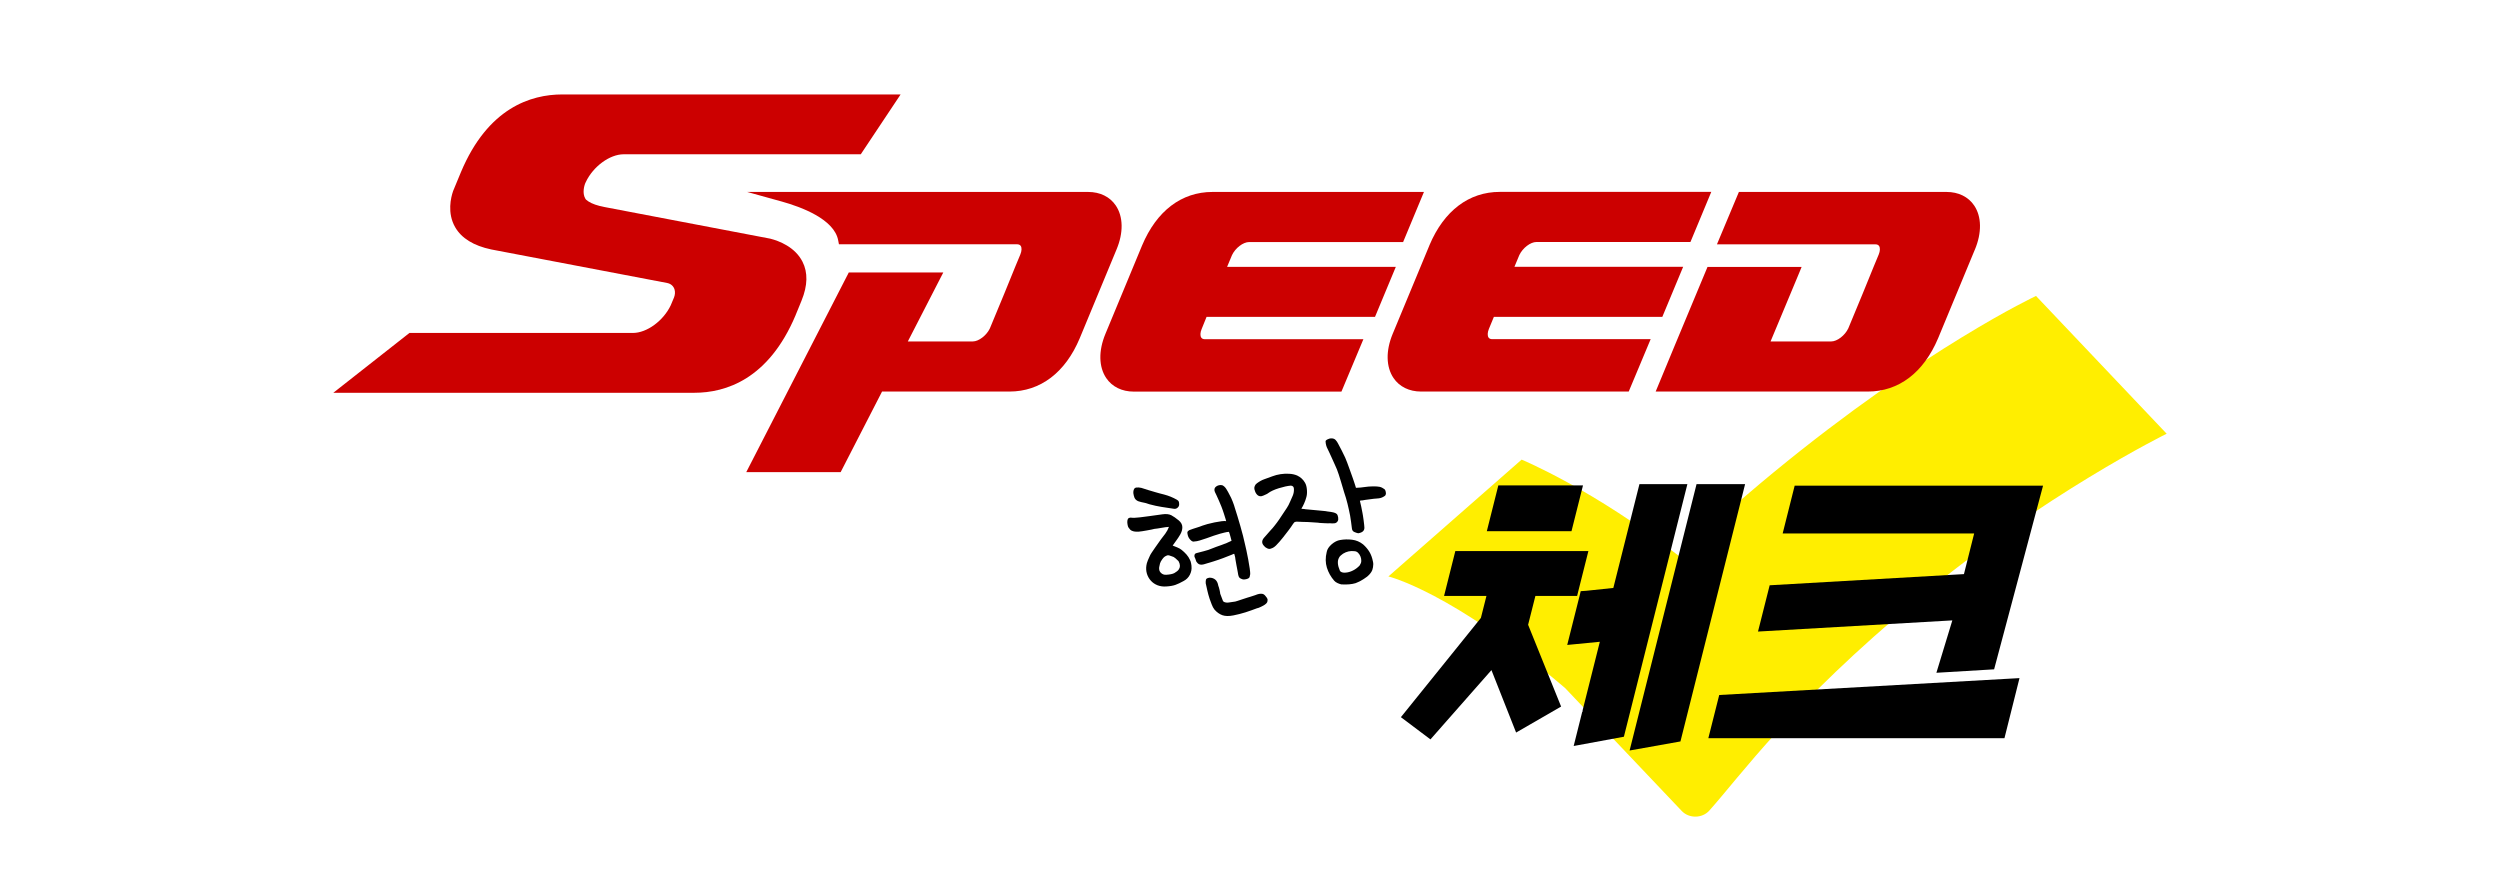 <?xml version="1.0" encoding="utf-8"?>
<!-- Generator: Adobe Illustrator 28.2.0, SVG Export Plug-In . SVG Version: 6.00 Build 0)  -->
<svg version="1.1" id="레이어_1" xmlns="http://www.w3.org/2000/svg" xmlns:xlink="http://www.w3.org/1999/xlink" x="0px"
	 y="0px" viewBox="0 0 450 160" style="enable-background:new 0 0 450 160;" xml:space="preserve">
<style type="text/css">
	.st0{fill:#FFEE00;}
	.st1{fill:#FFEA00;}
	.st2{fill:#231815;}
	.st3{fill:#FFFFFF;}
	.st4{fill:#C30E18;}
	.st5{fill:#E50339;}
	.st6{stroke:#000000;stroke-width:1.417;}
	.st7{fill:#FFA116;}
	.st8{fill:#BFFF23;}
	.st9{fill:#23FFE8;}
	.st10{fill:#5616FF;}
	.st11{fill:#FF0D51;}
	.st12{fill:#0D91FF;}
	.st13{fill:#C30000;}
	.st14{fill:#CC0000;}
	.st15{fill:#FFFFFF;stroke:#FFFFFF;stroke-width:10;stroke-linejoin:round;stroke-miterlimit:10;}
</style>
<g>
	<path class="st0" d="M366.48,53.27c0,0-19.98,9.35-47.26,31.78c-6.61,5.44-12.22,10.52-16.92,15.1
		c-15.41-12.05-28.41-17.42-28.41-17.42l-23.98,21.03c0,0,11.39,2.7,31.81,20.09c0,0,0,0,0,0l20.99,22.12
		c1.31,1.39,3.69,1.36,4.96-0.06c5.75-6.42,14.64-19.1,37.47-38.05C367.95,88.92,390,78.07,390,78.07L366.48,53.27z"/>
	<g>
		<path d="M210.41,94.84c-0.38,0.02-0.82,0.07-1.33,0.17c-0.51,0.09-0.94,0.16-1.29,0.19c-0.13,0.03-0.32,0.08-0.56,0.13
			c-0.25,0.05-0.52,0.1-0.8,0.15l-0.83,0.14l-0.64,0.08c-0.29,0.02-0.58,0.01-0.85-0.04c-0.27-0.05-0.5-0.16-0.68-0.33
			c-0.23-0.24-0.37-0.46-0.42-0.67c-0.05-0.2-0.09-0.43-0.1-0.67c0-0.22,0.03-0.4,0.1-0.56c0.07-0.15,0.24-0.24,0.51-0.26
			c0.2,0.03,0.45,0.04,0.75,0.03c0.3-0.01,0.61-0.04,0.93-0.08c0.32-0.04,0.63-0.08,0.93-0.12c0.3-0.04,0.56-0.07,0.77-0.1l2.3-0.32
			c0.69-0.1,1.23-0.04,1.63,0.16c0.4,0.21,0.84,0.52,1.34,0.93c0.42,0.35,0.64,0.75,0.65,1.2c0.01,0.45-0.12,0.89-0.38,1.34
			c-0.24,0.42-0.49,0.79-0.73,1.11c-0.24,0.32-0.45,0.62-0.63,0.88c0.21,0.08,0.48,0.19,0.8,0.32c0.32,0.13,0.59,0.28,0.8,0.45
			c0.31,0.24,0.6,0.52,0.88,0.83c0.27,0.31,0.48,0.63,0.63,0.98c0.08,0.12,0.15,0.33,0.21,0.64c0.06,0.31,0.08,0.5,0.07,0.55
			c0.05,0.5-0.05,1-0.3,1.49c-0.25,0.49-0.63,0.87-1.14,1.13c-0.55,0.31-1.03,0.53-1.44,0.68c-0.41,0.15-0.96,0.25-1.63,0.29
			c-0.59,0.05-1.12-0.03-1.6-0.21c-0.48-0.19-0.88-0.46-1.21-0.83c-0.33-0.36-0.56-0.78-0.71-1.26c-0.14-0.48-0.17-0.98-0.09-1.49
			c0.02-0.22,0.11-0.53,0.27-0.93c0.16-0.39,0.28-0.67,0.37-0.83c0.05-0.12,0.16-0.31,0.34-0.58c0.18-0.26,0.37-0.55,0.58-0.85
			c0.21-0.3,0.41-0.58,0.6-0.85c0.19-0.27,0.34-0.48,0.46-0.65c0.23-0.28,0.49-0.62,0.78-1.02
			C210.03,95.68,210.25,95.27,210.41,94.84z M204,88.53c0.04-0.47,0.21-0.73,0.51-0.77c0.3-0.04,0.62-0.02,0.94,0.06l1.26,0.4
			l1.25,0.37c0.26,0.07,0.52,0.14,0.78,0.22c0.26,0.08,0.53,0.15,0.82,0.21c0.41,0.11,0.8,0.24,1.17,0.39
			c0.37,0.15,0.73,0.33,1.09,0.53c0.2,0.11,0.31,0.22,0.36,0.34c0.04,0.11,0.07,0.27,0.07,0.49c0.01,0.24-0.09,0.45-0.3,0.63
			c-0.21,0.18-0.45,0.23-0.72,0.17c-0.74-0.1-1.46-0.21-2.16-0.33c-0.7-0.11-1.41-0.27-2.12-0.46c-0.58-0.2-1.09-0.34-1.55-0.41
			c-0.21-0.05-0.39-0.11-0.54-0.16c-0.15-0.06-0.3-0.16-0.45-0.31c-0.16-0.18-0.27-0.41-0.33-0.71
			C204.01,88.88,203.98,88.67,204,88.53z M209.91,103.46c0.67-0.04,1.17-0.14,1.48-0.31c0.14-0.09,0.3-0.2,0.49-0.33
			c0.18-0.13,0.32-0.3,0.4-0.51c0.08-0.13,0.11-0.31,0.1-0.54c-0.01-0.23-0.09-0.49-0.25-0.77c-0.15-0.15-0.33-0.32-0.55-0.51
			c-0.21-0.19-0.44-0.31-0.67-0.36c-0.16-0.07-0.31-0.12-0.47-0.16c-0.16-0.04-0.3-0.03-0.42,0.03c-0.2,0.08-0.35,0.17-0.46,0.26
			c-0.11,0.1-0.23,0.23-0.35,0.4c-0.2,0.27-0.34,0.52-0.41,0.76c-0.07,0.24-0.12,0.47-0.15,0.69c-0.05,0.42,0.05,0.76,0.31,1
			C209.22,103.37,209.53,103.48,209.91,103.46z M214.07,95.43c0.47-0.18,0.89-0.32,1.26-0.43c0.37-0.11,0.75-0.24,1.15-0.4
			c0.17-0.07,0.46-0.16,0.87-0.27c0.41-0.11,0.84-0.21,1.28-0.3c0.44-0.09,0.86-0.16,1.26-0.21c0.4-0.05,0.67-0.05,0.82-0.01
			l-0.09-0.34c-0.07-0.28-0.17-0.6-0.3-0.96c-0.12-0.36-0.2-0.58-0.22-0.66c-0.03-0.1-0.11-0.32-0.24-0.65
			c-0.13-0.33-0.28-0.68-0.44-1.05c-0.17-0.37-0.32-0.71-0.46-1.02c-0.14-0.32-0.23-0.51-0.28-0.58c-0.17-0.42-0.09-0.75,0.23-0.98
			c0.32-0.23,0.69-0.31,1.09-0.23c0.28,0.12,0.52,0.34,0.73,0.67c0.21,0.33,0.43,0.73,0.67,1.21c0.05,0.07,0.12,0.21,0.21,0.41
			c0.1,0.21,0.19,0.42,0.27,0.64c0.09,0.22,0.17,0.44,0.24,0.65c0.07,0.21,0.11,0.36,0.13,0.43c0.34,1.05,0.68,2.17,1.02,3.36
			c0.34,1.18,0.63,2.31,0.86,3.38c0.05,0.18,0.12,0.51,0.23,1.01c0.11,0.5,0.21,1.03,0.32,1.6c0.11,0.57,0.2,1.11,0.27,1.62
			c0.07,0.51,0.1,0.85,0.09,1.02l-0.11,0.52c-0.06,0.18-0.27,0.31-0.62,0.39c-0.35,0.08-0.6,0.07-0.77-0.02
			c-0.27-0.09-0.45-0.22-0.54-0.39c-0.09-0.17-0.15-0.45-0.2-0.84c-0.02-0.08-0.05-0.24-0.09-0.49c-0.04-0.25-0.09-0.51-0.15-0.78
			c-0.06-0.27-0.1-0.52-0.13-0.74c-0.03-0.22-0.06-0.36-0.07-0.41c0.01-0.08-0.02-0.23-0.07-0.43l-0.12-0.46
			c-0.08,0-0.16,0.02-0.23,0.06c-0.07,0.05-0.14,0.08-0.22,0.1l-1.56,0.61c-0.5,0.19-1.08,0.39-1.75,0.6
			c-0.67,0.22-1.25,0.39-1.73,0.52c-0.46,0.12-0.82,0.07-1.07-0.17c-0.18-0.17-0.3-0.34-0.34-0.52c-0.05-0.18-0.13-0.4-0.26-0.67
			c-0.03-0.1-0.02-0.23,0.02-0.37c0.04-0.15,0.17-0.25,0.37-0.3l1.31-0.34c0.62-0.16,1.04-0.3,1.29-0.42
			c0.59-0.24,1.22-0.47,1.87-0.69c0.65-0.23,1.26-0.48,1.81-0.76l-0.21-0.79c-0.11-0.42-0.2-0.7-0.26-0.82
			c-0.13,0.01-0.27,0.03-0.42,0.05c-0.14,0.03-0.28,0.05-0.41,0.09l-0.77,0.2c-0.31,0.08-0.68,0.2-1.12,0.35s-0.88,0.31-1.32,0.47
			c-0.44,0.16-0.85,0.29-1.23,0.4c-0.38,0.11-0.68,0.17-0.9,0.17c-0.25,0.09-0.51,0-0.77-0.29c-0.27-0.28-0.43-0.59-0.49-0.93
			c-0.05-0.18-0.06-0.34-0.05-0.48C213.77,95.66,213.88,95.54,214.07,95.43z M220.35,108.36c0.28,0.12,0.6,0.14,0.96,0.07
			c0.36-0.07,0.71-0.12,1.03-0.15c0.03-0.01,0.17-0.05,0.44-0.13c0.27-0.08,0.55-0.18,0.87-0.29c0.31-0.11,0.61-0.21,0.89-0.29
			c0.28-0.09,0.44-0.14,0.5-0.15c0.33-0.09,0.63-0.19,0.89-0.29c0.26-0.11,0.5-0.19,0.72-0.23c0.22-0.04,0.43-0.04,0.62,0
			c0.19,0.05,0.37,0.18,0.54,0.41c0.03,0.02,0.1,0.1,0.19,0.24c0.09,0.14,0.15,0.24,0.16,0.29c0.02,0.27-0.01,0.47-0.09,0.6
			c-0.07,0.13-0.21,0.26-0.39,0.39c-0.11,0.09-0.34,0.21-0.68,0.38c-0.34,0.17-0.59,0.26-0.75,0.28c-0.65,0.25-1.34,0.49-2.07,0.73
			c-0.73,0.23-1.45,0.41-2.16,0.55c-0.81,0.16-1.47,0.15-1.98-0.03c-0.51-0.18-0.99-0.51-1.42-1c-0.2-0.25-0.38-0.57-0.52-0.96
			c-0.15-0.4-0.27-0.73-0.37-1c-0.16-0.5-0.3-0.98-0.4-1.44c-0.11-0.46-0.21-0.91-0.3-1.35c-0.02-0.27,0-0.49,0.05-0.67
			c0.05-0.18,0.27-0.29,0.67-0.34c0.39,0.01,0.72,0.12,1,0.35c0.28,0.23,0.46,0.6,0.55,1.12c0.07,0.15,0.14,0.39,0.22,0.74
			c0.08,0.35,0.12,0.57,0.12,0.68l0.41,1.08c0.03,0.1,0.07,0.2,0.14,0.29C220.23,108.29,220.29,108.34,220.35,108.36z"/>
		<path d="M232.37,87.41c-0.62,0.05-1.34,0.21-2.18,0.47c-0.84,0.26-1.48,0.56-1.94,0.9c-0.09,0.08-0.22,0.15-0.39,0.22
			c-0.17,0.07-0.32,0.14-0.44,0.2c-0.22,0.11-0.44,0.15-0.67,0.11c-0.23-0.04-0.43-0.18-0.61-0.43c-0.09-0.11-0.15-0.25-0.21-0.39
			c-0.05-0.15-0.1-0.29-0.13-0.41c-0.05-0.18-0.03-0.37,0.05-0.58c0.08-0.21,0.21-0.38,0.4-0.51c0.46-0.34,0.91-0.59,1.36-0.74
			c0.45-0.16,0.93-0.33,1.43-0.52c0.45-0.17,0.93-0.3,1.46-0.38c0.48-0.07,0.98-0.1,1.52-0.07c0.54,0.02,1.03,0.13,1.46,0.31
			c0.63,0.3,1.1,0.73,1.42,1.3c0.2,0.33,0.31,0.77,0.35,1.32c0.04,0.55-0.01,1-0.13,1.36c-0.08,0.32-0.21,0.67-0.38,1.06
			c-0.17,0.39-0.34,0.69-0.49,0.92c0.06,0.04,0.17,0.06,0.32,0.06c0.15,0,0.27,0.02,0.36,0.05c0.51,0.06,1.05,0.11,1.62,0.15
			c0.57,0.04,1.14,0.1,1.71,0.16c0.48,0.06,0.95,0.13,1.41,0.2c0.46,0.07,0.78,0.19,0.96,0.36c0.12,0.13,0.2,0.34,0.24,0.61
			c0.04,0.27,0.02,0.49-0.07,0.65c-0.15,0.26-0.37,0.4-0.65,0.41c-0.28,0.02-0.52,0.02-0.72-0.01c-0.05,0.01-0.2,0.02-0.43,0.01
			c-0.23-0.01-0.49-0.02-0.75-0.03c-0.26-0.01-0.49-0.03-0.69-0.04c-0.2-0.02-0.28-0.03-0.26-0.04c-0.5-0.03-0.96-0.06-1.36-0.09
			c-0.41-0.03-0.86-0.05-1.35-0.05l-1.21-0.05c-0.13,0.01-0.24,0.03-0.31,0.06c-0.07,0.03-0.18,0.15-0.32,0.35
			c-0.27,0.42-0.56,0.83-0.87,1.23c-0.31,0.39-0.6,0.78-0.89,1.15c-0.23,0.28-0.45,0.55-0.67,0.81c-0.22,0.26-0.43,0.49-0.62,0.67
			c-0.3,0.3-0.6,0.48-0.88,0.56c-0.22,0.11-0.46,0.1-0.73-0.03c-0.27-0.13-0.45-0.27-0.54-0.41c-0.45-0.45-0.47-0.94-0.06-1.45
			l1.17-1.33c0.28-0.29,0.55-0.6,0.8-0.93c0.26-0.32,0.51-0.67,0.77-1.04l1.41-2.12c0.2-0.3,0.39-0.66,0.57-1.09
			c0.19-0.43,0.35-0.8,0.49-1.11c0.15-0.37,0.22-0.74,0.21-1.14C232.92,87.67,232.74,87.45,232.37,87.41z M244.47,95.99
			c-0.23-0.05-0.47-0.13-0.71-0.24c-0.25-0.11-0.39-0.33-0.42-0.65c-0.02-0.29-0.07-0.68-0.15-1.17c-0.07-0.48-0.13-0.86-0.17-1.12
			c-0.15-0.75-0.3-1.46-0.47-2.14c-0.17-0.68-0.37-1.38-0.62-2.1c-0.01-0.05-0.07-0.25-0.18-0.61c-0.11-0.35-0.23-0.76-0.36-1.21
			c-0.13-0.45-0.27-0.89-0.41-1.32c-0.14-0.43-0.25-0.74-0.33-0.93c-0.08-0.2-0.2-0.48-0.37-0.84c-0.17-0.37-0.34-0.74-0.51-1.13
			c-0.17-0.39-0.34-0.75-0.49-1.07c-0.16-0.33-0.26-0.55-0.32-0.67c-0.21-0.38-0.33-0.82-0.36-1.33c-0.01-0.13,0.12-0.26,0.39-0.39
			c0.27-0.12,0.47-0.18,0.61-0.16c0.35-0.01,0.61,0.08,0.8,0.28c0.19,0.2,0.34,0.43,0.47,0.69c0.27,0.53,0.49,0.94,0.65,1.24
			c0.16,0.3,0.36,0.71,0.61,1.25c0.07,0.17,0.2,0.48,0.37,0.92c0.17,0.44,0.35,0.92,0.52,1.43c0.18,0.51,0.34,0.98,0.5,1.4
			c0.15,0.42,0.25,0.7,0.28,0.83c0.03,0.13,0.08,0.27,0.14,0.43c0.06,0.16,0.1,0.31,0.13,0.43c0.6-0.02,1.11-0.07,1.55-0.14
			c0.43-0.07,0.92-0.11,1.47-0.12c0.55-0.01,0.96,0.02,1.24,0.08c0.28,0.06,0.57,0.2,0.87,0.42c0.1,0.08,0.18,0.23,0.22,0.43
			c0.04,0.21,0.05,0.34,0.04,0.4c-0.01,0.17-0.08,0.3-0.22,0.4c-0.14,0.1-0.3,0.19-0.48,0.27c-0.19,0.08-0.37,0.12-0.56,0.15
			c-0.19,0.02-0.33,0.03-0.44,0.04c-0.08,0-0.24,0.01-0.48,0.04c-0.24,0.04-0.49,0.07-0.76,0.1c-0.27,0.03-0.52,0.06-0.76,0.1
			c-0.24,0.03-0.41,0.07-0.51,0.09c-0.08,0.02-0.15,0.02-0.2,0.01c-0.06-0.01-0.15,0.01-0.27,0.07c0.05,0.18,0.09,0.36,0.13,0.56
			c0.04,0.19,0.07,0.35,0.11,0.48l0.22,1.12c0.02,0.08,0.05,0.25,0.09,0.51c0.04,0.26,0.08,0.54,0.12,0.83
			c0.04,0.29,0.07,0.57,0.1,0.83c0.03,0.26,0.04,0.44,0.04,0.52C245.59,95.55,245.22,95.87,244.47,95.99z M244,104.97
			c-0.69,0.21-1.54,0.28-2.57,0.22c-0.17-0.04-0.4-0.11-0.66-0.23c-0.27-0.12-0.48-0.27-0.63-0.45c-0.59-0.69-1.03-1.46-1.3-2.33
			c-0.27-0.87-0.28-1.81-0.03-2.83c0.09-0.49,0.39-0.94,0.89-1.38c0.5-0.43,1.02-0.69,1.54-0.77c0.68-0.12,1.39-0.14,2.13-0.05
			c0.74,0.09,1.4,0.37,1.99,0.84c0.47,0.42,0.85,0.87,1.14,1.35c0.29,0.48,0.5,1.06,0.63,1.73c0.08,0.31,0.08,0.65,0.01,1.04
			c-0.07,0.39-0.17,0.66-0.29,0.83c-0.23,0.36-0.52,0.67-0.86,0.92c-0.34,0.25-0.69,0.48-1.05,0.68c-0.17,0.1-0.32,0.17-0.47,0.23
			C244.29,104.84,244.14,104.9,244,104.97z M241.18,102.73c0.06,0.12,0.16,0.2,0.29,0.25c0.14,0.05,0.23,0.07,0.29,0.09
			c0.48,0.04,0.96-0.04,1.44-0.23c0.48-0.19,0.91-0.46,1.29-0.81c0.04-0.04,0.11-0.1,0.19-0.19c0.09-0.09,0.13-0.15,0.12-0.17
			c0.14-0.2,0.22-0.43,0.23-0.69c0.01-0.26-0.03-0.52-0.13-0.78c-0.1-0.26-0.24-0.49-0.43-0.68c-0.19-0.2-0.42-0.3-0.7-0.31
			c-0.71-0.09-1.38,0.06-2.02,0.45c-0.14,0.09-0.28,0.2-0.43,0.34c-0.14,0.13-0.24,0.26-0.29,0.38
			C240.7,100.94,240.75,101.73,241.18,102.73z"/>
	</g>
	<g>
		<polygon points="305.38,87.14 293.33,135.09 302.48,133.46 314.12,87.14 		"/>
		<polygon points="284.32,107.27 282.1,116.09 287.97,115.52 284.86,127.9 284.91,128.03 284.81,128.09 283.26,134.28 292.3,132.61 
			303.73,87.14 295.1,87.14 290.4,105.83 285.54,106.34 284.53,106.41 		"/>
		<polygon points="284.11,106.34 285.91,99.19 261.96,99.19 259.93,107.27 267.56,107.27 266.56,111.23 252.16,129.09 
			257.48,133.09 268.46,120.62 272.9,131.86 281,127.18 275.06,112.46 276.37,107.27 282.89,107.27 283.88,107.27 		"/>
		<polygon points="269.7,87.37 267.63,95.61 282.87,95.61 284.94,87.37 		"/>
		<polygon points="360.8,132.88 363.51,122.06 309.46,125.1 307.5,132.88 		"/>
		<polygon points="323.04,87.42 320.88,96.02 355.35,96.02 353.51,103.34 318.54,105.35 316.44,113.68 351.42,111.67 348.55,121.1 
			358.94,120.48 367.75,87.42 		"/>
	</g>
	<g>
		<path class="st14" d="M105.45,32.76c1.32-2.8,4.31-4.99,6.81-4.99h42.68L162.11,17H101.2c-5.64,0-13.38,2.42-18.23,13.98
			c-0.02,0.04-0.04,0.09-0.07,0.17l-1.33,3.21l-0.02,0.06c-0.38,1.09-1.09,3.91,0.37,6.46c1.14,2,3.33,3.35,6.5,4.02l31.68,6.04
			c0.68,0.14,1.16,0.58,1.33,1.21c0.11,0.43,0.08,0.91-0.1,1.38l-0.59,1.41c-1.32,2.8-4.31,4.99-6.81,4.99H73.7L60,70.7h64.98
			c5.64,0,13.37-2.42,18.23-13.97l0.01-0.03c0.01-0.03,0.02-0.05,0.03-0.08l0.72-1.75c0.1-0.25,0.21-0.52,0.32-0.79
			c1.09-2.68,1.15-5.03,0.16-6.97c-1.35-2.66-4.21-3.74-5.8-4.15l-29.14-5.56c-0.23-0.05-0.47-0.1-0.73-0.14
			c-0.14-0.04-0.29-0.07-0.47-0.11c-0.16-0.03-0.31-0.06-0.42-0.09c-1.09-0.28-1.91-0.67-2.42-1.14c-0.04-0.06-0.08-0.12-0.12-0.18
			c-0.58-1-0.16-2.34-0.05-2.65L105.45,32.76z"/>
		<path class="st14" d="M355.35,36.99c-1.06-1.57-2.83-2.44-4.98-2.44H313l-3.95,9.43h28.51c0.32,0,0.54,0.1,0.67,0.29
			c0.22,0.33,0.2,0.92-0.06,1.54l-0.89,2.14l-2.02,4.96l-2.57,6.2c-0.6,1.27-2,2.35-3.07,2.35H318.7l5.09-12.19l0.5-1.22h-16.94
			l-5.82,13.96l-3.51,8.47h38.19c5.56,0,10.05-3.41,12.66-9.62l6.55-15.8l0.06-0.13C356.75,41.88,356.7,38.99,355.35,36.99"/>
		<path class="st14" d="M217.18,57.04h30.32l3.75-9.01h-30.37l0.88-2.11c0.6-1.27,2-2.35,3.07-2.35h27.73l3.75-9.02h-38.07
			c-5.56,0-10.05,3.41-12.66,9.62l-6.61,15.94c-1.26,3.04-1.2,5.93,0.15,7.94c1.06,1.57,2.83,2.44,4.97,2.44h37.37l3.95-9.43h-28.51
			c-0.32,0-0.54-0.1-0.67-0.29c-0.22-0.33-0.2-0.92,0.07-1.55L217.18,57.04z"/>
		<path class="st14" d="M267.94,60.76c-0.22-0.33-0.2-0.92,0.06-1.55l0.9-2.18h30.32l3.75-9.01H272.6l0.88-2.11
			c0.6-1.27,2-2.35,3.07-2.35h27.73l3.75-9.02h-38.07c-5.55,0-10.04,3.4-12.65,9.58c-0.02,0.04-0.04,0.09-0.05,0.13l-6.52,15.71
			l-0.06,0.14c-1.26,3.04-1.2,5.93,0.15,7.94c1.06,1.57,2.83,2.44,4.97,2.44h37.37l3.95-9.43h-28.51
			C268.29,61.05,268.07,60.95,267.94,60.76"/>
		<path class="st14" d="M200.84,36.99c-1.06-1.57-2.83-2.44-4.98-2.44h-61.37l6.24,1.73c3.48,0.97,9.42,3.16,10.14,6.97l0.14,0.72
			h32.05c0.31,0,0.54,0.1,0.67,0.29c0.22,0.33,0.19,0.92-0.07,1.55l-0.89,2.14l-2.02,4.96l-2.57,6.2c-0.6,1.27-2.01,2.35-3.07,2.35
			h-11.7l6.38-12.41h-17.01l-18.45,35.93h16.99l7.45-14.5h22.93c5.56,0,10.06-3.41,12.65-9.59l6.62-15.97
			C202.25,41.88,202.19,38.99,200.84,36.99"/>
	</g>
</g>
</svg>
